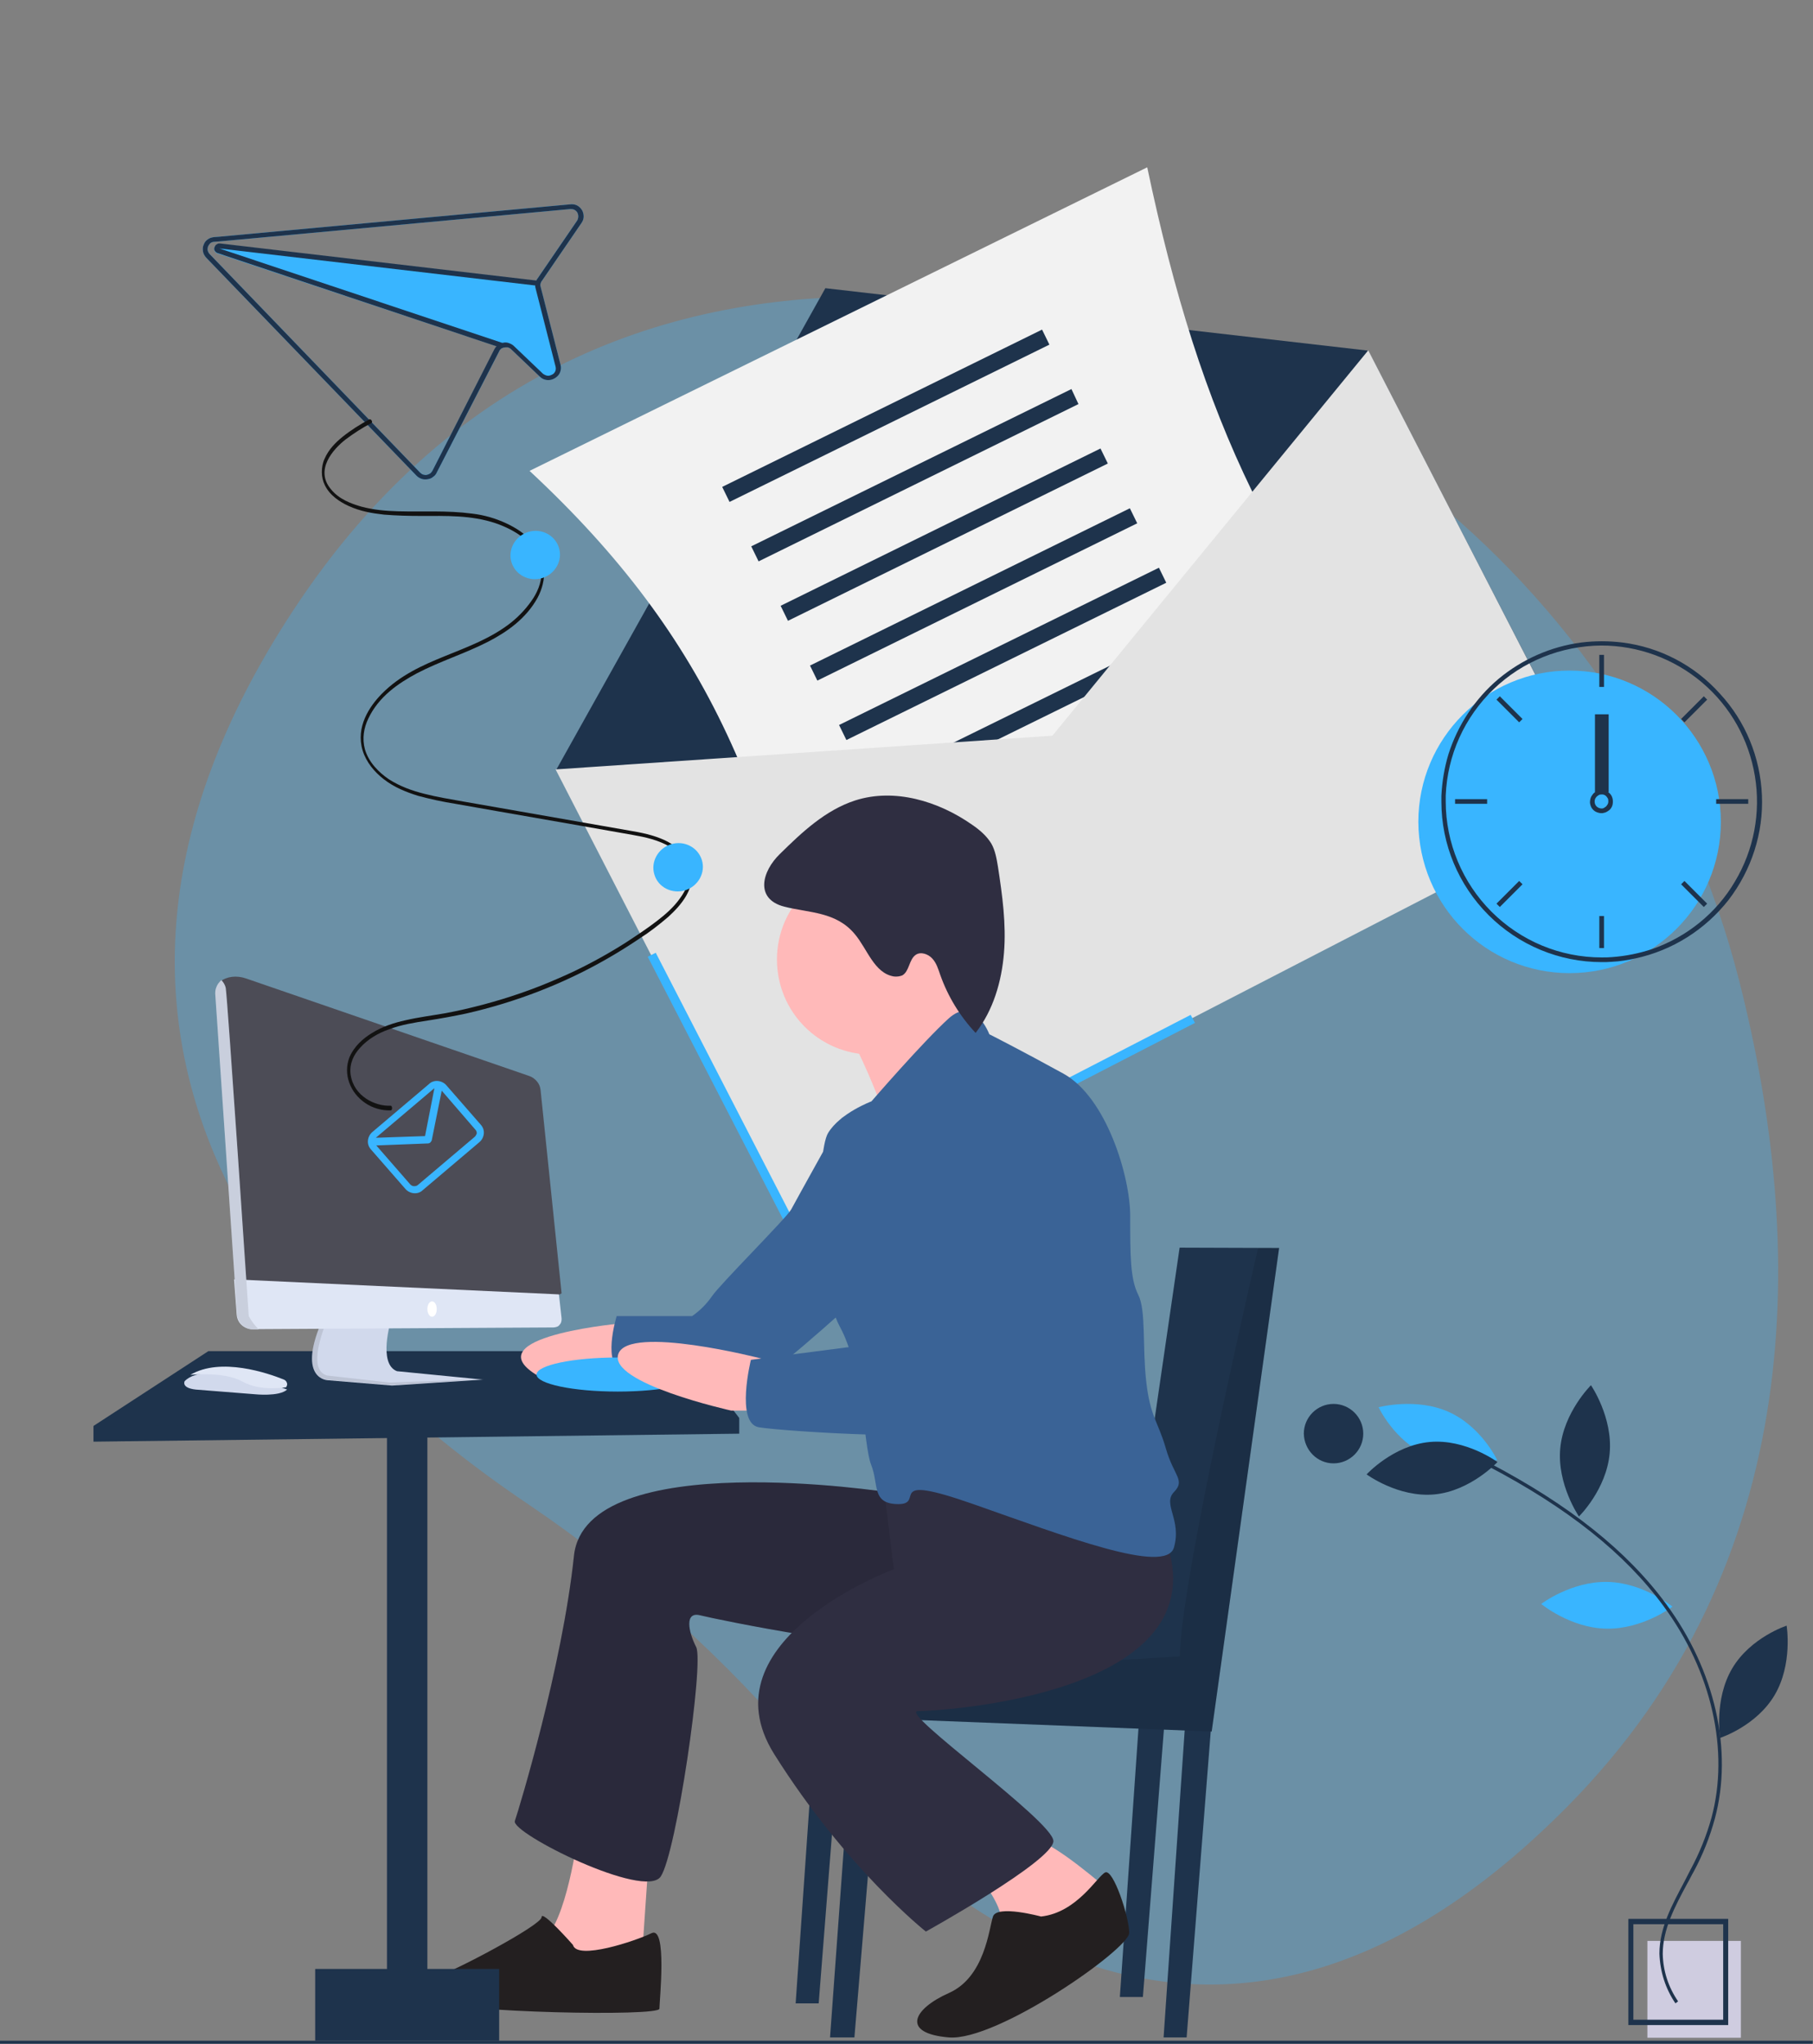 <?xml version="1.0" encoding="utf-8"?>
<!-- Generator: Adobe Illustrator 26.5.0, SVG Export Plug-In . SVG Version: 6.00 Build 0)  -->
<svg version="1.1" id="Layer_1" xmlns="http://www.w3.org/2000/svg" xmlns:xlink="http://www.w3.org/1999/xlink" x="0px" y="0px"
	 viewBox="0 0 543 612" style="enable-background:new 0 0 543 612;" xml:space="preserve">
<rect x="0" y="0" width="543" height="612" fill="#808080" stroke="none"/>
<style type="text/css">
	.st0{opacity:0.3;fill:#39B5FF;enable-background:new    ;}
	.st1{fill:#1E334C;}
	.st2{fill:#F2F2F2;}
	.st3{fill:#E3E3E3;}
	.st4{fill:#39B5FF;}
	.st5{fill:#FFB9B9;}
	.st6{opacity:0.1;fill:#1E334C;enable-background:new    ;}
	.st7{fill:#3A6396;}
	.st8{opacity:0.1;enable-background:new    ;}
	.st9{fill:#2F2E41;}
	.st10{fill:#231F20;}
	.st11{fill:#D1D9EC;}
	.st12{fill:#4C4C56;}
	.st13{fill:#DFE6F5;}
	.st14{fill:#FFFFFF;}
	.st15{fill:#CFCCE0;}
	.st16{fill:#121212;}
</style>
<path class="st0" d="M521,294.1C491.3,176.9,388.5,92.3,267.8,88.9C204,87.1,136.9,108.3,88,182.5c-87.4,132.6,5.4,224.3,70,267.8
	c31.2,21.1,59.4,46.4,83.6,75.3c43.7,51.9,127.7,116.5,227.8,15.4C541.9,467.7,540.8,372.2,521,294.1z"/>
<path class="st1" d="M542.9,611.1H0v0.9h542.9V611.1z"/>
<path class="st1" d="M472.1,225.8L228.8,351.3l-62.2-120.8l80.6-144.2L409.8,105L472.1,225.8z"/>
<path class="st2" d="M432.2,231.5l-185,90.9C232.3,240.2,213,191.6,158.6,141l185-90.9C359.6,126.1,381.8,172.3,432.2,231.5z"/>
<path class="st1" d="M312.1,98.7l-95.8,47.1l2.2,4.5l95.8-47.1L312.1,98.7z"/>
<path class="st1" d="M320.9,116.5L225,163.6l2.2,4.5L323,121L320.9,116.5z"/>
<path class="st1" d="M329.6,134.3l-95.8,47.1l2.2,4.5l95.8-47.1L329.6,134.3z"/>
<path class="st1" d="M338.4,152.2l-95.8,47.1l2.2,4.5l95.8-47.1L338.4,152.2z"/>
<path class="st1" d="M347.1,170l-95.8,47.1l2.2,4.5l95.8-47.1L347.1,170z"/>
<path class="st1" d="M355.9,187.8l-95.8,47.1l2.2,4.5l95.8-47.1L355.9,187.8z"/>
<path class="st1" d="M364.7,205.7l-95.8,47.1l2.2,4.5l95.8-47.1L364.7,205.7z"/>
<path class="st1" d="M373.4,223.5l-95.8,47.1l2.2,4.5l95.8-47.1L373.4,223.5z"/>
<path class="st3" d="M480.1,241.4L236.7,367l-70.3-136.6l148.8-10.1l94.6-115.4L480.1,241.4z"/>
<path class="st4" d="M357.9,306.3l-121.4,62.6L194,286.5l2.4-1.2l41.2,80l119-61.4L357.9,306.3z"/>
<path class="st1" d="M128,429.8h-12.1v180.3H128V429.8z"/>
<path class="st1" d="M221.4,424.6v4.7L28,431.7V427l0.3-0.2l34.1-22.2H206L221.4,424.6z"/>
<path class="st5" d="M186.9,396.2c0,0-42,3.6-28,14.3c14,10.7,28-7.2,28-7.2V396.2z"/>
<path class="st6" d="M221.4,425.1v4.3L28,431.7v-4.4l0.3-0.2L221.4,425.1z"/>
<path class="st7" d="M251.3,338.4l1-3.9c0,0-14.1,25.3-15.3,27.6c-1.2,2.4-21.4,22.5-23.8,26.1c-1.6,2.3-3.6,4.3-5.9,5.9h-22.6
	c0,0-4.8,15.4,2.4,16.6c7.1,1.2,29.7,5.9,34.5,5.9s34.5-27.3,34.5-27.3L251.3,338.4z"/>
<path class="st1" d="M255.9,509.7l-7.3,100.4h7.3l8.6-102.8L255.9,509.7z"/>
<path class="st1" d="M342.3,498.5l-6.9,99.5h6.9l8-101.8L342.3,498.5z"/>
<path class="st1" d="M355.4,509.7l-6.9,100.4h6.9l8.1-102.8L355.4,509.7z"/>
<path class="st1" d="M245.2,500.4l-6.9,99.5h6.9l8-101.8L245.2,500.4z"/>
<path class="st1" d="M383.1,373.7l-20.2,144.8l-120-4.7l0.8-13.4l1.6-25.8l92.6,4.7l15.4-105.7L383.1,373.7L383.1,373.7z"/>
<path class="st8" d="M383.1,373.7l-20.2,144.8l-120-4.7l0.8-13.4c25,1,109.7-4.4,109.7-4.4c0-18.9,16.7-93.1,23.4-122.3H383.1z"/>
<path class="st5" d="M173.1,549.4c0,0-3.5,26.9-10.6,31.5c-7.1,4.7,29.4,10.5,29.4,10.5l2.4-35L173.1,549.4z"/>
<path class="st5" d="M292.5,560.9c0,0,5.9,7.2,7.1,12.1c1.2,4.8,19,7.2,19,7.2l13.1-14.5c0,0-16.6-14.5-21.4-14.5
	C305.5,551.3,292.5,560.9,292.5,560.9z"/>
<path class="st5" d="M261.2,315.8c15.7,0,28.5-12.8,28.5-28.5s-12.8-28.5-28.5-28.5s-28.5,12.8-28.5,28.5
	C232.7,303.1,245.4,315.8,261.2,315.8z"/>
<path class="st5" d="M253.2,307.2c0,0,14.3,27.5,11.9,32.3s31-22.8,31-22.8s-11.9-19.2-11.9-25.2
	C284.2,285.6,253.2,307.2,253.2,307.2z"/>
<path class="st9" d="M266.4,446.9c0,0-91-14.2-94.5,19s-16.5,75.9-17.7,79.4c-1.2,3.6,39,23.7,43.7,16.6c4.7-7.1,13-64,10.6-68.7
	s-3.5-10.7,1.2-9.5s56.7,11.9,67.3,8.3s37.8-51,37.8-51L266.4,446.9z"/>
<path class="st8" d="M266.4,446.9c0,0-91-14.2-94.5,19s-16.5,75.9-17.7,79.4c-1.2,3.6,39,23.7,43.7,16.6c4.7-7.1,13-64,10.6-68.7
	s-3.5-10.7,1.2-9.5s56.7,11.9,67.3,8.3s37.8-51,37.8-51L266.4,446.9z"/>
<path class="st9" d="M264.1,440.4l3.6,29.5c0,0-57.3,21.2-35.8,55.4s45.4,53.1,45.4,53.1s38.2-21.2,38.2-27.1
	c0-5.9-46.6-38.9-40.6-38.9s91.9-4.7,74-51.9C331,413.2,264.1,440.4,264.1,440.4z"/>
<path class="st10" d="M171.6,582.4c0,0-9.4-10.7-9.4-8.3s-27.1,16.7-31.8,17.9s-11.8,3.6-2.4,7.1c9.4,3.6,69.5,4.8,69.5,2.4
	c0-2.4,2.4-25-2.4-22.6C190.4,581.2,172.8,587.1,171.6,582.4z"/>
<path class="st10" d="M311.8,573.9c0,0-13.2-3.6-14.4,0c-1.2,3.6-2.4,18.1-13.2,22.9c-10.8,4.8-14.4,12.1,0,13.3s54-26.5,54-31.3
	s-4.8-19.3-7.2-18.1C328.6,561.9,322.6,572.7,311.8,573.9z"/>
<path class="st1" d="M149.5,589.6H94.4v21.5h55.1V589.6z"/>
<path class="st7" d="M296.3,309.7c0,0-4.4-11.8-12.2-4.7c-7.8,7.1-23.1,24.8-23.1,24.8s-9.4,3.5-13,9.5c-3.5,5.9-3.5,44.9,3.5,57.9
	c7.1,13,7.1,35.5,9.4,41.4c2.4,5.9,0,11.8,8.2,11.8s-4.7-9.5,22.4,0s57.7,21.3,60.1,13s-3.5-13,0-16.6s0-4.7-2.4-13
	s-4.7-9.5-5.9-20.1c-1.2-10.6,0-21.3-2.4-26s-2.4-11.8-2.4-23.6c0-11.8-7.1-35.5-20-42.6C305.8,314.5,296.3,309.7,296.3,309.7z"/>
<path class="st9" d="M233.6,255.7c6.6-6.5,13.6-13.1,22.5-16c11.8-3.8,25,0.2,35.1,7.3c2.2,1.5,4.3,3.3,5.7,5.6c1.2,2.1,1.6,4.6,2,7
	c1.3,8.5,2.5,17.1,1.8,25.7s-3.2,17.2-8.5,24c-4.7-5-8.3-10.9-10.6-17.4c-0.6-1.7-1.1-3.5-2.4-4.9c-1.2-1.3-3.4-2.1-4.9-1.1
	c-2.1,1.4-1.9,5-4.1,6.2c-0.8,0.3-1.6,0.4-2.5,0.3c-5.9-1-7.9-8.2-11.7-12.7c-5.6-6.7-13.5-6.3-21.1-8.2
	C226,269.2,228.2,260.9,233.6,255.7z"/>
<path class="st4" d="M185,416.7c13.4,0,24.3-2.3,24.3-5.1s-10.9-5.1-24.3-5.1c-13.4,0-24.3,2.3-24.3,5.1S171.6,416.7,185,416.7z"/>
<path class="st5" d="M228,406.8c0,0-39.6-10.2-42.8-1.4c-3.2,8.8,33.8,17,33.8,17h15.5L228,406.8z"/>
<path class="st7" d="M310.3,328.9c0,0-17.8,13.1-22.5,32c-4.7,19-8.3,39.2-8.3,39.2l-54.6,7.1c0,0-4.7,19,2.4,20.2
	c7.1,1.2,60.5,4.7,68.8,0s36.8-64.1,35.6-70C330.5,351.4,328.1,330.1,310.3,328.9z"/>
<path class="st11" d="M98.1,413.3l19.3,1.6l27.5-1.8h-0.5l-25.5-2.5c-5.8-2.2-1.8-15.2-1.8-15.2l-19.5,1l-1.6,0.1
	C89.2,413,98.1,413.3,98.1,413.3z"/>
<path class="st8" d="M98.1,413.2l19.3,1.6l27.5-1.8h-0.5l-27.8,1L98,411.9c-5.3-1.4-2.3-10.9-0.4-15.7l-1.6,0.1
	C89.2,413,98.1,413.2,98.1,413.2z"/>
<path class="st12" d="M66,298l5.8,83.1v10c0.2,2.5,1.4,6.9,3.9,6.9l4.7-4h85.4c1.5,0-3.5-2.1-3.6-3.6l6-3.1l-6.3-60.9
	c-0.1-1-0.5-1.9-1.1-2.6s-1.4-1.3-2.3-1.6L73.7,293c-2.9-1-5.8-0.6-7.7,0.9C64.8,294.9,65.8,295.9,66,298z"/>
<path class="st13" d="M70.1,383.1l0.8,10.6c0.1,1.2,0.6,2.3,1.5,3.1c0.9,0.8,2.1,1.2,3.3,1.2h1.8l88.3-0.5c0.3,0,0.7-0.1,1-0.2
	s0.6-0.3,0.8-0.6c0.2-0.2,0.4-0.5,0.5-0.9c0.1-0.3,0.1-0.6,0.1-1l-0.8-7.2L70.1,383.1z"/>
<path class="st14" d="M129.4,394.3c0.8,0,1.4-1,1.4-2.3s-0.6-2.3-1.4-2.3s-1.4,1-1.4,2.3C128,393.2,128.6,394.3,129.4,394.3z"/>
<path class="st11" d="M86,416.1c0,0-24.2-9.3-30.7-2.5c0,0-1.1,2,3.3,2.5l17.7,1.4C76.3,417.5,83.6,418.3,86,416.1z"/>
<path class="st13" d="M85,413.1c-4.7-1.9-18.9-6.8-28-1.4c0,0,10.1-1.1,15.6,2s13.1,1.7,13.1,1.7l0.1-0.2c0.1-0.2,0.2-0.4,0.2-0.6
	s0-0.4-0.1-0.6s-0.2-0.4-0.3-0.5C85.4,413.3,85.2,413.2,85,413.1L85,413.1z"/>
<path class="st13" d="M64.5,298.1l6.5,95.5c0.1,1.2,0.6,2.4,1.5,3.2c0.9,0.8,2,1.3,3.2,1.3h1.8c-1.2-1.2-2.2-2.5-3-4
	c0,0-6.4-95.9-6.9-98.3c-0.2-0.9-0.7-1.7-1.3-2.3c-0.7,0.6-1.2,1.3-1.5,2.1C64.5,296.3,64.4,297.2,64.5,298.1L64.5,298.1z"/>
<path class="st8" d="M64.5,298.1l6.5,95.5c0.1,1.2,0.6,2.4,1.5,3.2c0.9,0.8,2,1.3,3.2,1.3h1.8c-1.2-1.2-2.2-2.5-3-4
	c0,0-6.4-95.9-6.9-98.3c-0.2-0.9-0.7-1.7-1.3-2.3c-0.7,0.6-1.2,1.3-1.5,2.1C64.5,296.3,64.4,297.2,64.5,298.1L64.5,298.1z"/>
<path class="st15" d="M521.4,581.2h-28v29h28V581.2z"/>
<path class="st1" d="M517.6,606.4h-29.9v-31.8h29.9V606.4z M489.2,604.8h26.9v-28.6h-26.9L489.2,604.8L489.2,604.8z"/>
<path class="st4" d="M481.4,473.7c10.8,0.2,19.5,7.4,19.5,7.4s-8.9,6.8-19.8,6.6c-10.8-0.2-19.5-7.4-19.5-7.4
	S470.5,473.5,481.4,473.7z"/>
<path class="st4" d="M427.4,435.8c9.8,4.4,21,1.4,21,1.4s-4.7-10-14.5-14.4s-21-1.4-21-1.4S417.6,431.5,427.4,435.8z"/>
<path class="st1" d="M428.2,431.8c10.8-1,20.3,6,20.3,6s-8.1,8.7-18.9,9.7s-20.3-6-20.3-6S417.3,432.8,428.2,431.8z"/>
<path class="st1" d="M467.3,433.7c-1,10.8,5.6,20.4,5.6,20.4s8.2-8,9.2-18.9c1-10.8-5.6-20.4-5.6-20.4S468.3,422.9,467.3,433.7z"/>
<path class="st1" d="M518.8,499.6c-5.5,9.3-3.6,20.8-3.6,20.8s10.8-3.5,16.3-12.8s3.6-20.8,3.6-20.8S524.3,490.3,518.8,499.6z"/>
<path class="st1" d="M501.8,599.9l0.8-0.6c-2.9-4.2-4.5-9.1-4.6-14.2c0-7.4,3.7-14.3,7.3-21c0.7-1.2,1.3-2.5,2-3.7
	c2.7-5,4.8-10.3,6.3-15.8c5.5-20.4,0.1-44.4-14.6-64.3c-11.6-15.8-28.9-29.6-52.9-42.2l-0.5,0.9c23.9,12.5,41.1,26.2,52.6,41.9
	c14.5,19.6,19.8,43.4,14.4,63.4c-1.5,5.4-3.6,10.6-6.3,15.6c-0.6,1.2-1.3,2.5-1.9,3.7c-3.6,6.8-7.4,13.7-7.4,21.4
	C497.2,590.4,498.8,595.5,501.8,599.9L501.8,599.9z"/>
<path class="st1" d="M399.4,438.2c4.9,0,8.9-4,8.9-8.9s-4-8.9-8.9-8.9s-8.9,4-8.9,8.9C390.6,434.2,394.5,438.2,399.4,438.2z"/>
<path class="st4" d="M170.7,61.2L65.5,70.9L64.1,71c-0.7,0.1-1.4,0.3-1.9,0.7c-0.6,0.4-1,1-1.2,1.6c-0.3,0.6-0.3,1.3-0.2,2
	s0.5,1.3,0.9,1.8l63.1,65.4c0.4,0.4,0.9,0.7,1.5,0.9s1.2,0.2,1.8,0.1c0.6-0.1,1.2-0.3,1.6-0.7c0.5-0.3,0.9-0.8,1.1-1.3l18.7-36.3
	c0.1-0.3,0.3-0.5,0.5-0.7s0.5-0.3,0.8-0.4c0.4-0.1,0.8-0.1,1.2-0.1c0.4,0.1,0.8,0.3,1,0.5l8.7,8.3c0.6,0.6,1.3,0.9,2.1,1
	s1.6-0.1,2.3-0.5l0,0c0.7-0.4,1.3-1,1.6-1.7s0.4-1.6,0.2-2.3l-6-23.5c-0.1-0.3-0.1-0.6,0-0.9s0.2-0.6,0.4-0.8l11.9-17.4
	c0.4-0.6,0.6-1.2,0.6-1.9c0-0.7-0.2-1.4-0.5-1.9c-0.4-0.6-0.9-1.1-1.5-1.4S171.4,61.1,170.7,61.2L170.7,61.2z M172.9,66L161,83.4
	c-0.2,0.2-0.3,0.5-0.4,0.7L65.9,73c-0.1,0-0.2,0-0.3,0c-0.3,0-0.7,0.2-0.9,0.4c-0.3,0.2-0.4,0.5-0.5,0.9c-0.1,0.3,0,0.7,0.2,1
	s0.5,0.5,0.8,0.6l83.6,27.8c-0.3,0.3-0.5,0.6-0.7,1L129.5,141c-0.2,0.3-0.4,0.6-0.7,0.8s-0.6,0.3-1,0.4c-0.4,0.1-0.7,0-1.1-0.1
	c-0.3-0.1-0.6-0.3-0.9-0.6l-63-65.4c-0.3-0.3-0.5-0.7-0.6-1.1s0-0.8,0.1-1.2c0.2-0.4,0.4-0.7,0.7-1c0.3-0.2,0.7-0.4,1.2-0.4l1.4-0.1
	l105.2-9.7c0.4,0,0.8,0,1.2,0.2s0.7,0.5,0.9,0.8c0.2,0.4,0.3,0.8,0.3,1.2C173.2,65.2,173.1,65.6,172.9,66L172.9,66z"/>
<path class="st1" d="M170.7,61.2L65.5,70.9L64.1,71c-0.7,0.1-1.4,0.3-1.9,0.7c-0.6,0.4-1,1-1.2,1.6c-0.3,0.6-0.3,1.3-0.2,2
	s0.5,1.3,0.9,1.8l63.1,65.4c0.4,0.4,0.9,0.7,1.5,0.9s1.2,0.2,1.8,0.1c0.6-0.1,1.2-0.3,1.6-0.7c0.5-0.3,0.9-0.8,1.1-1.3l18.7-36.3
	c0.1-0.3,0.3-0.5,0.5-0.7s0.5-0.3,0.8-0.4c0.4-0.1,0.8-0.1,1.2-0.1c0.4,0.1,0.8,0.3,1,0.5l8.7,8.3c0.6,0.6,1.3,0.9,2.1,1
	s1.6-0.1,2.3-0.5l0,0c0.7-0.4,1.3-1,1.6-1.7s0.4-1.6,0.2-2.3l-6-23.5c-0.1-0.3-0.1-0.6,0-0.9s0.2-0.6,0.4-0.8l11.9-17.4
	c0.4-0.6,0.6-1.2,0.6-1.9c0-0.7-0.2-1.4-0.5-1.9c-0.4-0.6-0.9-1.1-1.5-1.4S171.4,61.1,170.7,61.2L170.7,61.2z M172.9,66L161,83.4
	c-0.2,0.2-0.3,0.5-0.4,0.7c-0.1,0.2-0.2,0.5-0.2,0.7s-0.1,0.5-0.1,0.7l0,0c0,0.3,0,0.5,0.1,0.8l6,23.5c0.1,0.5,0.1,0.9-0.1,1.4
	c-0.2,0.4-0.5,0.8-1,1l0,0c-0.4,0.2-0.9,0.4-1.4,0.3s-0.9-0.3-1.3-0.6l-8.7-8.3c-0.4-0.4-1-0.7-1.6-0.9c-0.6-0.2-1.2-0.2-1.9,0l0,0
	c-0.1,0-0.2,0-0.2,0.1c-0.6,0.2-1.1,0.5-1.5,0.9c-0.3,0.3-0.5,0.6-0.7,1L129.5,141c-0.2,0.3-0.4,0.6-0.7,0.8s-0.6,0.3-1,0.4
	c-0.4,0.1-0.7,0-1.1-0.1c-0.3-0.1-0.6-0.3-0.9-0.6l-63-65.4c-0.3-0.3-0.5-0.7-0.6-1.1s0-0.8,0.1-1.2c0.2-0.4,0.4-0.7,0.7-1
	c0.3-0.2,0.7-0.4,1.2-0.4l1.4-0.1l105.2-9.7c0.4,0,0.8,0,1.2,0.2s0.7,0.5,0.9,0.8c0.2,0.4,0.3,0.8,0.3,1.2
	C173.2,65.2,173.1,65.6,172.9,66L172.9,66z"/>
<path class="st1" d="M161,84.1l-0.2,1.4h-0.4l0,0L65.7,74.4l84.8,28.3l0,0l0.2,0.1l-0.5,1.4l-1.5-0.5L65.2,75.8
	c-0.3-0.1-0.6-0.3-0.8-0.6c-0.2-0.3-0.3-0.6-0.2-1c0.1-0.3,0.2-0.6,0.5-0.9c0.3-0.2,0.6-0.4,0.9-0.4c0.1,0,0.2,0,0.3,0L160.6,84
	L161,84.1z"/>
<path class="st16" d="M116.9,331.1c-4.5,0.2-11-2.8-11.9-9.4c-0.4-3.3,1-5.9,2.8-7.9c2.4-2.7,5.6-4.5,8.8-5.6
	c3.7-1.4,7.6-2,11.5-2.6c3.9-0.6,7.7-1.3,11.5-2.1c14.9-3.4,29.2-8.9,42.4-16.5c3.3-1.9,6.5-3.9,9.6-6c3-1.9,5.8-4.1,8.5-6.4
	c3.5-3.2,9.1-9,6.4-15.8c-1.4-3.6-4.5-5.8-7.4-7.2c-3.5-1.6-7.1-2.3-10.7-2.9c-16.6-2.9-33.1-5.8-49.7-8.7
	c-3.9-0.7-7.7-1.3-11.6-2.3c-3.6-0.9-7.3-2.2-10.7-4.4c-2.9-2-5.9-4.9-7.1-8.9c-0.9-3.3-0.3-6.5,1-9.2c3.1-6.6,9-10.6,14.6-13.6
	c6.9-3.6,14.4-5.9,21.4-9.5c5.6-2.9,11.3-6.9,14.7-13.1c1.4-2.6,2.1-5.5,2-8.4c-0.3-3-1.5-5.9-3.5-8.2c-2.2-2.6-5.1-4.4-7.9-5.7
	c-3.2-1.5-6.7-2.5-10.2-2.9c-7.5-1-14.8-0.5-22.2-0.7c-3.6-0.1-7.3-0.4-11-1.4c-3.1-0.9-6.6-2.2-9-5.1c-5.1-5.9,0.7-12.2,4.3-15
	c2.4-1.8,5-3.5,7.7-4.9c0.6-0.3-0.1-1.4-0.6-1.1c-2.8,1.5-5.5,3.2-8,5.2c-2.1,1.7-4.2,3.8-5.4,6.6c-0.6,1.3-0.8,2.6-0.8,4
	s0.3,2.7,0.9,3.9c1.5,3.1,4.5,5,7.1,6.2c3.5,1.6,7,2.2,10.6,2.6c3.7,0.3,7.4,0.4,11.1,0.4c7.4,0,15-0.3,22.4,2.2
	c5.2,1.8,12.8,5.8,13.6,13.4c0.4,3.4-0.8,6.5-2.3,8.9c-1.8,2.8-4.1,5.3-6.7,7.4c-11.9,9.4-27.8,10.2-38.8,21.4
	c-3.7,3.8-7.8,9.9-5.7,16.9c1.1,3.6,3.6,6.5,6.3,8.6c3.2,2.5,6.8,3.9,10.3,5c3.7,1,7.4,1.8,11.2,2.4c4.2,0.7,8.3,1.5,12.5,2.2
	l25.2,4.4l12.5,2.2c3.8,0.7,7.7,1.2,11.5,2.8c3.1,1.3,7,3.7,8,7.9c0.8,3.3-0.7,6.4-2.3,8.6c-2,2.9-4.6,5.1-7.2,7.1
	c-3,2.3-6.2,4.4-9.4,6.5c-6.5,4.1-13.4,7.8-20.5,10.8c-7.1,3.1-14.4,5.6-21.9,7.6c-3.8,1-7.6,1.9-11.4,2.6c-4,0.7-8,1.2-11.9,2.1
	c-3.6,0.8-7,1.9-10.2,3.9c-2.6,1.6-5.2,3.9-6.6,7.1c-1,2.5-1,5.2-0.1,7.7s2.6,4.6,4.8,6.1c2.2,1.5,4.9,2.3,7.7,2.2
	C117.6,332.3,117.5,331,116.9,331.1L116.9,331.1z"/>
<path class="st4" d="M205.2,266.6c3.9-1.2,6.2-5.3,5-9.1c-1.2-3.8-5.3-5.9-9.2-4.7s-6.2,5.3-5,9.1
	C197.1,265.7,201.3,267.8,205.2,266.6z"/>
<path class="st4" d="M162.4,173.1c3.9-1.2,6.2-5.3,5-9.1s-5.3-5.9-9.2-4.7s-6.2,5.3-5,9.1S158.5,174.3,162.4,173.1z"/>
<path class="st4" d="M128.5,324.6l-17,14.4c-0.7,0.6-1.2,1.5-1.3,2.5c-0.1,1,0.2,1.9,0.9,2.7l10.3,11.8c0.6,0.7,1.5,1.2,2.5,1.3
	c1,0.1,2-0.2,2.7-0.9l17-14.4c0.7-0.6,1.2-1.5,1.3-2.5s-0.2-1.9-0.9-2.7L133.7,325c-0.6-0.7-1.5-1.2-2.5-1.3
	C130.2,323.6,129.2,323.9,128.5,324.6L128.5,324.6z M129.8,326.1c0.1-0.1,0.2-0.2,0.3-0.2l-2.8,14.3l-14.7,0.5
	c0.1-0.1,0.1-0.2,0.2-0.2L129.8,326.1z M142.2,340.4l-17,14.4c-0.3,0.3-0.7,0.4-1.2,0.4c-0.4,0-0.8-0.2-1.1-0.5L112.7,343l15.5-0.6
	c0.2,0,0.5-0.1,0.7-0.3c0.2-0.2,0.3-0.4,0.4-0.6l3-14.9l10.1,11.7c0.3,0.3,0.4,0.7,0.4,1.1C142.7,339.7,142.5,340.1,142.2,340.4
	L142.2,340.4z"/>
<path class="st4" d="M470.1,291.4c25,0,45.3-20.3,45.3-45.3s-20.3-45.3-45.3-45.3s-45.3,20.3-45.3,45.3
	C424.9,271.2,445.1,291.4,470.1,291.4z"/>
<path class="st1" d="M485.9,192.4c-4.1-0.5-8.2-0.5-12.3,0c-9.1,1.2-17.7,5-24.8,10.9c-7,5.9-12.2,13.8-15,22.6
	c-1.2,4-1.9,8.2-2.1,12.4c0,0.6,0,1.2,0,1.8c0,12.7,5.1,24.9,14.1,33.9s21.2,14.1,33.9,14.1c1,0,2,0,3.1-0.1c2.4-0.1,4.7-0.5,7-1
	c11.1-2.4,20.9-8.6,27.9-17.5c6.9-9,10.5-20.1,10-31.4c-0.5-11.3-4.9-22.1-12.6-30.4C507.5,199.2,497.1,193.8,485.9,192.4
	L485.9,192.4z M494.8,284.2L494.8,284.2c-3.9,1.3-7.9,2.1-12,2.4c-1,0.1-2,0.1-3.1,0.1c-12.4,0-24.2-4.9-33-13.7
	c-8.7-8.7-13.7-20.6-13.7-33c0-0.6,0-1.2,0-1.8c0.5-12.1,5.6-23.4,14.3-31.8c8.7-8.4,20.3-13,32.3-13.1c11,0,21.7,3.9,30.2,11.1
	c8.5,7.2,14,17.1,15.8,28c1.8,10.9-0.3,22.1-6,31.6C514.1,273.4,505.2,280.6,494.8,284.2L494.8,284.2z"/>
<path class="st1" d="M480.4,196.1H479v9.6h1.4V196.1z"/>
<path class="st1" d="M449.2,208.5l-1,1l6.8,6.8l1-1L449.2,208.5z"/>
<path class="st1" d="M435.8,239.3v1.4h9.6v-1.4H435.8z"/>
<path class="st1" d="M448.2,270.6l1,1l6.8-6.8l-1-1L448.2,270.6z"/>
<path class="st1" d="M503.5,215.3l1,1l6.8-6.8l-1-1L503.5,215.3z"/>
<path class="st1" d="M514,239.3v1.4h9.6v-1.4H514z"/>
<path class="st1" d="M504.5,263.8l-1,1l6.8,6.8l1-1L504.5,263.8z"/>
<path class="st1" d="M480.4,274.3H479v9.6h1.4V274.3z"/>
<path class="st1" d="M481.8,237.3c-0.6-0.4-1.3-0.7-2.1-0.7s-1.5,0.2-2.1,0.7c-0.4,0.3-0.7,0.7-1,1.2c-0.3,0.6-0.4,1.2-0.4,1.9
	c0.1,0.7,0.3,1.3,0.7,1.8c0.4,0.5,0.9,0.9,1.6,1.1c0.6,0.2,1.3,0.3,1.9,0.1c0.6-0.1,1.2-0.5,1.7-0.9c0.5-0.5,0.8-1.1,0.9-1.7
	s0.1-1.3-0.1-1.9C482.7,238.2,482.3,237.7,481.8,237.3L481.8,237.3z M479.7,242.1c-0.5,0-1.1-0.2-1.5-0.6c-0.4-0.4-0.6-0.9-0.6-1.5
	c0-0.4,0.1-0.8,0.4-1.2c0.2-0.3,0.5-0.5,0.8-0.7s0.7-0.2,1-0.2c0.4,0,0.7,0.1,1,0.3s0.5,0.5,0.7,0.8s0.2,0.7,0.2,1
	c0,0.4-0.1,0.7-0.3,1c-0.2,0.3-0.4,0.6-0.7,0.7C480.4,242,480.1,242.1,479.7,242.1L479.7,242.1z"/>
<path class="st1" d="M481.8,213.9h-4.1v23.3h4.1V213.9z"/>
</svg>
